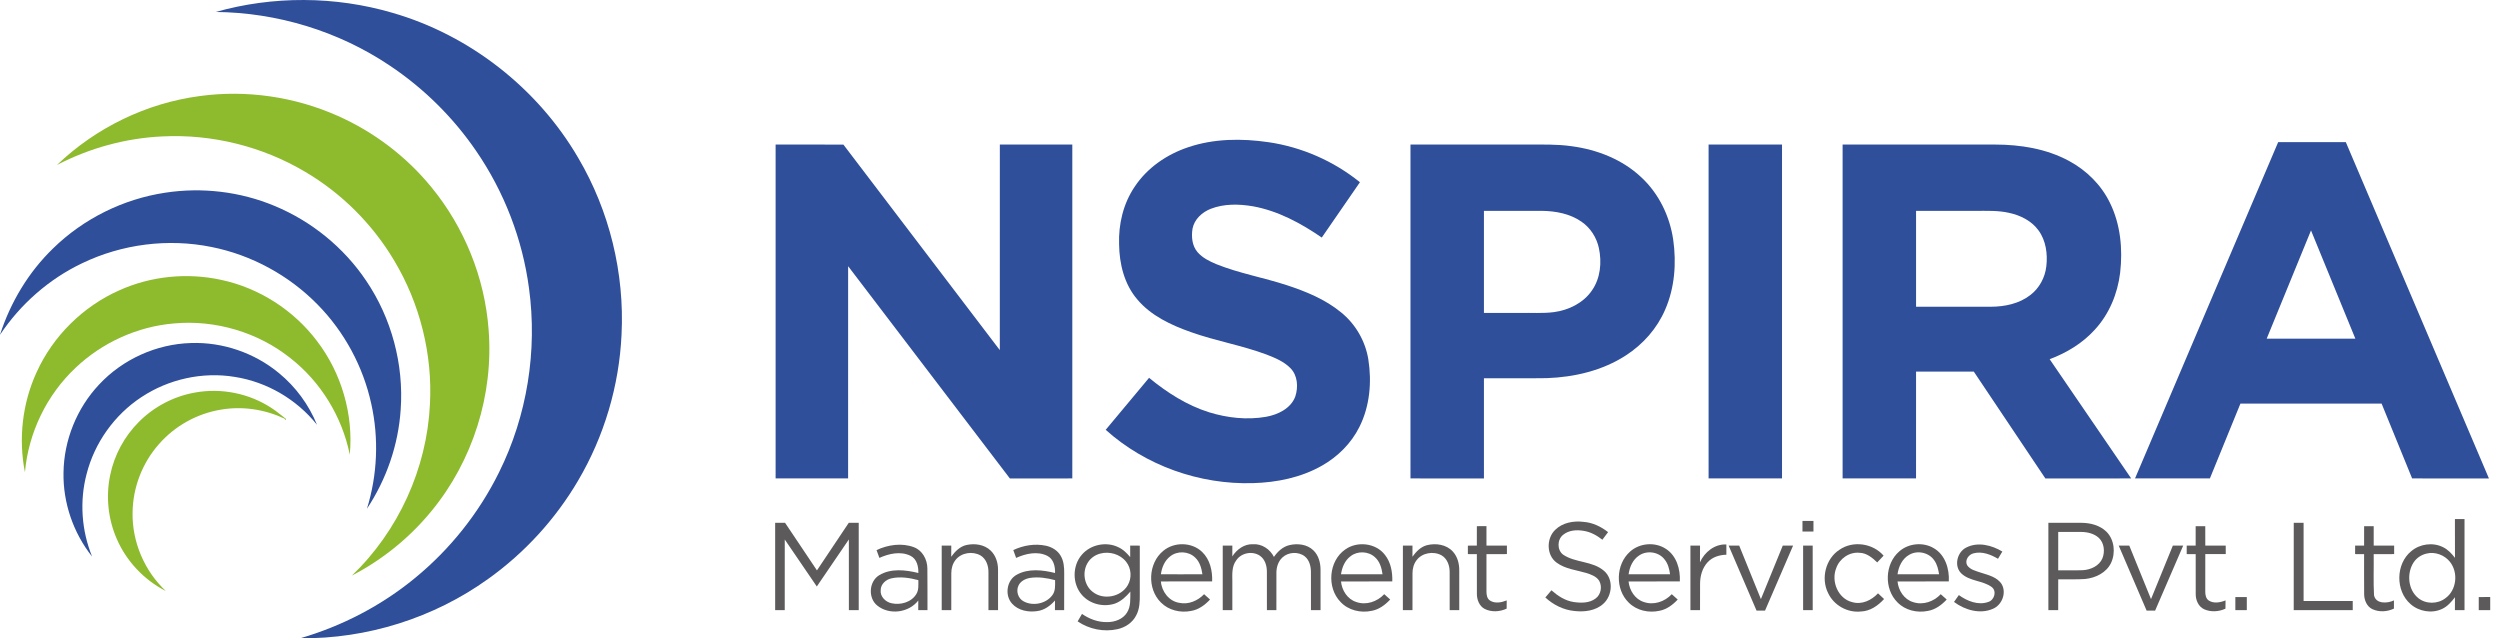 <svg width="94" height="24" viewBox="0 0 94 24" fill="none" xmlns="http://www.w3.org/2000/svg">
<path d="M8.109 0.45C10.269 -0.16 12.6 -0.15 14.754 0.481C17.666 1.321 20.215 3.32 21.741 5.936C22.917 7.929 23.486 10.27 23.37 12.581C23.281 14.506 22.717 16.406 21.739 18.067C20.887 19.519 19.726 20.788 18.356 21.766C16.315 23.234 13.802 24.025 11.288 23.999C12.858 23.542 14.34 22.774 15.603 21.734C16.923 20.653 18.009 19.289 18.764 17.759C19.821 15.632 20.211 13.186 19.89 10.834C19.645 8.995 18.96 7.217 17.91 5.686C17.041 4.413 15.925 3.311 14.642 2.457C12.72 1.17 10.42 0.471 8.109 0.45Z" fill="#2F4F9B"/>
<path d="M44.673 5.537C45.641 5.208 46.688 5.2 47.692 5.346C48.947 5.529 50.147 6.055 51.133 6.852C50.655 7.545 50.177 8.238 49.699 8.932C48.914 8.393 48.052 7.926 47.107 7.756C46.584 7.668 46.028 7.656 45.527 7.85C45.2 7.977 44.904 8.246 44.838 8.602C44.791 8.901 44.822 9.238 45.024 9.477C45.21 9.695 45.475 9.824 45.735 9.933C46.594 10.278 47.512 10.437 48.39 10.725C49.111 10.962 49.831 11.257 50.423 11.744C50.966 12.182 51.337 12.822 51.449 13.511C51.584 14.366 51.505 15.276 51.112 16.056C50.807 16.667 50.303 17.17 49.71 17.506C48.923 17.956 48.009 18.141 47.11 18.166C45.1 18.225 43.072 17.507 41.574 16.161C42.117 15.509 42.662 14.858 43.205 14.206C43.877 14.758 44.624 15.239 45.46 15.501C46.148 15.714 46.889 15.796 47.603 15.672C48.051 15.591 48.536 15.361 48.704 14.906C48.819 14.555 48.793 14.118 48.522 13.844C48.278 13.594 47.947 13.458 47.627 13.333C46.697 12.985 45.712 12.82 44.778 12.487C44.033 12.224 43.279 11.874 42.761 11.257C42.273 10.687 42.087 9.922 42.078 9.187C42.051 8.429 42.236 7.654 42.663 7.022C43.133 6.311 43.871 5.805 44.673 5.537Z" fill="#2F4F9B"/>
<path d="M80.277 17.989C82.071 13.774 83.861 9.557 85.66 5.343C86.508 5.347 87.355 5.344 88.203 5.345C89.997 9.56 91.791 13.775 93.584 17.99C92.621 17.989 91.658 17.99 90.696 17.989C90.314 17.051 89.931 16.113 89.548 15.175C87.779 15.175 86.009 15.175 84.24 15.175C83.856 16.112 83.474 17.051 83.092 17.989C82.153 17.99 81.215 17.99 80.277 17.989ZM85.227 12.735C86.338 12.736 87.45 12.735 88.562 12.735C88.006 11.377 87.45 10.02 86.894 8.664C86.338 10.02 85.782 11.377 85.227 12.735Z" fill="#2F4F9B"/>
<path d="M29.163 5.435C30.013 5.435 30.862 5.435 31.711 5.436C33.671 8.012 35.632 10.589 37.593 13.165C37.594 10.588 37.593 8.012 37.594 5.435C38.502 5.435 39.41 5.435 40.319 5.435C40.319 9.62 40.319 13.805 40.319 17.989C39.537 17.991 38.755 17.988 37.972 17.991C35.943 15.332 33.918 12.669 31.89 10.009C31.888 12.669 31.89 15.329 31.889 17.989C30.981 17.99 30.072 17.99 29.163 17.989C29.163 13.805 29.163 9.62 29.163 5.435Z" fill="#2F4F9B"/>
<path d="M53.034 5.435C54.503 5.435 55.972 5.435 57.441 5.435C57.993 5.437 58.547 5.418 59.095 5.498C60.054 5.625 61.003 5.996 61.713 6.667C62.373 7.279 62.784 8.13 62.913 9.016C63.038 9.895 62.969 10.819 62.611 11.64C62.308 12.347 61.778 12.947 61.133 13.363C60.255 13.933 59.202 14.181 58.164 14.218C57.375 14.23 56.585 14.22 55.796 14.223C55.795 15.479 55.796 16.734 55.796 17.99C54.875 17.99 53.954 17.99 53.034 17.989C53.033 13.805 53.033 9.62 53.034 5.435ZM55.796 7.928C55.796 9.207 55.796 10.487 55.796 11.766C56.25 11.766 56.703 11.766 57.158 11.766C57.58 11.757 58.006 11.79 58.426 11.736C58.983 11.662 59.537 11.392 59.859 10.918C60.178 10.46 60.233 9.863 60.118 9.327C60.033 8.93 59.799 8.564 59.462 8.334C59.031 8.034 58.494 7.935 57.978 7.928C57.251 7.927 56.523 7.928 55.796 7.928Z" fill="#2F4F9B"/>
<path d="M64.243 5.435C65.163 5.435 66.083 5.435 67.004 5.435C67.005 9.62 67.005 13.805 67.004 17.989C66.083 17.99 65.163 17.99 64.243 17.989C64.242 13.805 64.242 9.62 64.243 5.435Z" fill="#2F4F9B"/>
<path d="M69.282 5.435C71.191 5.435 73.099 5.435 75.007 5.435C75.967 5.436 76.952 5.592 77.803 6.056C78.457 6.409 79.01 6.957 79.335 7.629C79.732 8.436 79.819 9.365 79.718 10.25C79.624 11.041 79.304 11.815 78.759 12.402C78.301 12.907 77.702 13.268 77.067 13.506C78.087 15.001 79.111 16.495 80.132 17.989C79.056 17.991 77.981 17.989 76.906 17.99C76.008 16.651 75.111 15.312 74.215 13.973C73.491 13.971 72.768 13.972 72.044 13.972C72.043 15.311 72.044 16.65 72.043 17.989C71.123 17.99 70.203 17.99 69.282 17.989C69.282 13.805 69.281 9.62 69.282 5.435ZM72.044 7.928C72.043 9.13 72.043 10.331 72.044 11.533C72.984 11.533 73.924 11.534 74.863 11.533C75.381 11.531 75.922 11.419 76.339 11.095C76.678 10.838 76.894 10.435 76.942 10.014C76.995 9.55 76.93 9.048 76.648 8.663C76.387 8.302 75.964 8.093 75.536 8.002C75.125 7.909 74.702 7.93 74.284 7.928C73.537 7.928 72.791 7.927 72.044 7.928Z" fill="#2F4F9B"/>
<path d="M6.21 7.246C7.592 7.033 9.032 7.203 10.323 7.742C11.713 8.318 12.93 9.307 13.769 10.557C14.723 11.967 15.186 13.7 15.066 15.398C14.979 16.724 14.532 18.021 13.797 19.128C14.191 17.855 14.25 16.481 13.959 15.18C13.654 13.783 12.948 12.475 11.945 11.455C10.869 10.356 9.46 9.586 7.95 9.286C6.321 8.956 4.588 9.176 3.09 9.897C1.841 10.492 0.767 11.437 0 12.588V12.586C0.395 11.365 1.073 10.232 1.997 9.339C3.137 8.224 4.634 7.483 6.21 7.246Z" fill="#2F4F9B"/>
<path d="M3.723 14.462C4.608 13.51 5.882 12.933 7.182 12.898C8.372 12.856 9.57 13.268 10.487 14.027C11.117 14.543 11.613 15.219 11.92 15.973C11.159 15.019 10.037 14.36 8.83 14.172C7.615 13.97 6.333 14.256 5.309 14.937C4.3 15.603 3.554 16.652 3.256 17.823C2.987 18.844 3.065 19.949 3.463 20.927C2.757 20.039 2.366 18.904 2.388 17.77C2.403 16.552 2.889 15.349 3.723 14.462Z" fill="#2F4F9B"/>
<path d="M7.517 3.611C9.268 3.372 11.082 3.637 12.697 4.356C14.059 4.959 15.278 5.884 16.221 7.039C17.459 8.547 18.225 10.439 18.371 12.386C18.567 14.832 17.776 17.337 16.213 19.228C15.397 20.223 14.375 21.048 13.233 21.64C14.979 19.968 16.05 17.617 16.166 15.203C16.268 13.319 15.789 11.411 14.819 9.793C14.004 8.423 12.84 7.263 11.466 6.455C9.86 5.504 7.973 5.036 6.109 5.129C4.729 5.192 3.366 5.566 2.141 6.204C3.601 4.802 5.51 3.875 7.517 3.611Z" fill="#8EBA2E"/>
<path d="M4.493 10.913C5.678 10.38 7.033 10.246 8.302 10.52C9.736 10.821 11.045 11.661 11.925 12.831C12.843 14.035 13.293 15.585 13.152 17.094C12.863 15.67 12.061 14.357 10.915 13.462C9.695 12.491 8.096 12.019 6.544 12.161C5.17 12.276 3.845 12.877 2.845 13.826C1.757 14.847 1.067 16.274 0.938 17.759C0.69 16.504 0.839 15.171 1.372 14.006C1.988 12.64 3.122 11.519 4.493 10.913Z" fill="#8EBA2E"/>
<path d="M7.325 14.761C8.322 14.577 9.386 14.792 10.229 15.355C10.414 15.473 10.576 15.621 10.752 15.75C10.748 15.763 10.737 15.789 10.733 15.802L10.696 15.739C9.952 15.39 9.104 15.262 8.293 15.405C7.399 15.554 6.564 16.022 5.97 16.706C5.348 17.41 4.992 18.341 4.985 19.28C4.966 20.379 5.433 21.471 6.234 22.222C5.421 21.808 4.756 21.106 4.393 20.268C4.063 19.518 3.975 18.666 4.143 17.864C4.296 17.111 4.678 16.407 5.221 15.864C5.788 15.293 6.533 14.902 7.325 14.761Z" fill="#8EBA2E"/>
<path d="M92.305 19.516C92.424 19.516 92.545 19.516 92.666 19.516C92.666 20.657 92.666 21.799 92.666 22.94C92.545 22.94 92.424 22.94 92.305 22.94C92.304 22.779 92.304 22.617 92.306 22.456C92.174 22.63 92.025 22.801 91.824 22.895C91.438 23.078 90.953 22.994 90.636 22.713C90.063 22.216 90.075 21.197 90.668 20.72C90.992 20.45 91.476 20.382 91.856 20.573C92.041 20.661 92.184 20.815 92.307 20.976C92.303 20.49 92.305 20.003 92.305 19.516ZM91.236 20.815C91.041 20.86 90.862 20.978 90.752 21.146C90.488 21.553 90.536 22.167 90.921 22.483C91.209 22.722 91.656 22.72 91.95 22.491C92.37 22.19 92.437 21.533 92.124 21.133C91.92 20.869 91.561 20.733 91.236 20.815Z" fill="#5C5A5A"/>
<path d="M58.476 19.922C58.752 19.65 59.165 19.576 59.538 19.622C59.879 19.646 60.197 19.8 60.464 20.008C60.393 20.103 60.321 20.198 60.249 20.294C60.041 20.129 59.8 19.997 59.535 19.958C59.275 19.914 58.981 19.936 58.771 20.111C58.547 20.29 58.541 20.683 58.775 20.856C59.239 21.169 59.874 21.087 60.31 21.463C60.673 21.771 60.63 22.392 60.287 22.7C59.997 22.967 59.573 23.017 59.196 22.973C58.787 22.934 58.404 22.742 58.105 22.465C58.181 22.375 58.258 22.286 58.334 22.195C58.572 22.405 58.849 22.587 59.168 22.636C59.444 22.676 59.759 22.682 59.993 22.504C60.2 22.356 60.251 22.047 60.126 21.832C60.018 21.669 59.823 21.601 59.645 21.544C59.268 21.433 58.854 21.395 58.529 21.155C58.141 20.875 58.139 20.243 58.476 19.922Z" fill="#5C5A5A"/>
<path d="M67.773 19.587C67.91 19.586 68.047 19.586 68.186 19.587C68.185 19.719 68.185 19.852 68.186 19.985C68.048 19.985 67.91 19.985 67.773 19.985C67.772 19.852 67.772 19.719 67.773 19.587Z" fill="#5C5A5A"/>
<path d="M29.146 19.658C29.269 19.657 29.393 19.657 29.517 19.656C29.921 20.25 30.315 20.852 30.717 21.447C31.117 20.851 31.514 20.253 31.914 19.657C32.038 19.657 32.163 19.657 32.288 19.658C32.288 20.752 32.288 21.846 32.288 22.94C32.164 22.94 32.041 22.94 31.918 22.94C31.917 22.054 31.919 21.168 31.917 20.282C31.515 20.872 31.115 21.463 30.712 22.052C30.308 21.464 29.91 20.874 29.507 20.286C29.506 21.171 29.507 22.055 29.506 22.94C29.386 22.94 29.266 22.94 29.146 22.94C29.145 21.846 29.145 20.752 29.146 19.658Z" fill="#5C5A5A"/>
<path d="M77.019 22.94C77.018 21.846 77.018 20.752 77.019 19.657C77.432 19.658 77.846 19.656 78.259 19.658C78.597 19.659 78.953 19.75 79.201 19.991C79.503 20.292 79.552 20.79 79.375 21.167C79.197 21.536 78.79 21.732 78.398 21.77C78.062 21.794 77.725 21.776 77.389 21.782C77.388 22.168 77.388 22.554 77.388 22.94C77.265 22.94 77.141 22.94 77.019 22.94ZM77.389 20C77.388 20.481 77.388 20.963 77.389 21.445C77.698 21.441 78.007 21.452 78.316 21.439C78.612 21.422 78.93 21.279 79.051 20.993C79.152 20.741 79.119 20.417 78.916 20.224C78.739 20.062 78.492 20.004 78.258 20.001C77.968 19.997 77.679 20.001 77.389 20Z" fill="#5C5A5A"/>
<path d="M86.245 19.657C86.367 19.657 86.49 19.657 86.615 19.657C86.615 20.637 86.615 21.617 86.615 22.598C87.231 22.599 87.847 22.597 88.463 22.598C88.463 22.712 88.463 22.826 88.463 22.94C87.724 22.941 86.984 22.941 86.244 22.94C86.244 21.846 86.244 20.752 86.245 19.657Z" fill="#5C5A5A"/>
<path d="M55.53 19.784C55.65 19.784 55.77 19.783 55.891 19.783C55.892 20.027 55.89 20.271 55.891 20.515C56.148 20.515 56.404 20.515 56.66 20.515C56.66 20.621 56.66 20.727 56.66 20.834C56.404 20.835 56.148 20.834 55.891 20.835C55.891 21.302 55.89 21.77 55.891 22.239C55.89 22.364 55.912 22.513 56.03 22.585C56.22 22.702 56.457 22.654 56.652 22.575C56.65 22.679 56.65 22.782 56.65 22.885C56.391 23.005 56.074 23.025 55.817 22.891C55.619 22.783 55.531 22.548 55.531 22.332C55.528 21.833 55.531 21.334 55.53 20.835C55.417 20.834 55.304 20.834 55.192 20.834C55.191 20.727 55.191 20.622 55.192 20.516C55.304 20.515 55.416 20.515 55.529 20.515C55.53 20.271 55.529 20.028 55.53 19.784Z" fill="#5C5A5A"/>
<path d="M82.557 19.784C82.677 19.784 82.797 19.783 82.918 19.784C82.919 20.027 82.918 20.271 82.919 20.515C83.174 20.515 83.431 20.515 83.687 20.515C83.687 20.621 83.687 20.727 83.688 20.834C83.431 20.835 83.174 20.834 82.919 20.834C82.918 21.302 82.918 21.77 82.918 22.238C82.917 22.363 82.94 22.511 83.056 22.584C83.245 22.701 83.484 22.654 83.68 22.575C83.678 22.679 83.677 22.782 83.677 22.886C83.429 23.001 83.13 23.021 82.878 22.909C82.66 22.81 82.557 22.563 82.559 22.335C82.555 21.835 82.559 21.335 82.558 20.835C82.445 20.834 82.332 20.834 82.22 20.834C82.219 20.727 82.219 20.621 82.22 20.515C82.331 20.515 82.444 20.515 82.557 20.515C82.557 20.271 82.557 20.028 82.557 19.784Z" fill="#5C5A5A"/>
<path d="M88.891 19.784C89.01 19.783 89.13 19.784 89.251 19.784C89.251 20.028 89.251 20.271 89.251 20.515C89.507 20.516 89.763 20.514 90.02 20.515C90.019 20.622 90.019 20.727 90.02 20.834C89.763 20.835 89.507 20.834 89.251 20.835C89.258 21.349 89.235 21.866 89.263 22.379C89.326 22.717 89.769 22.693 90.012 22.575C90.01 22.677 90.01 22.78 90.012 22.883C89.76 23.004 89.451 23.023 89.197 22.902C88.987 22.799 88.891 22.556 88.892 22.333C88.887 21.834 88.891 21.334 88.89 20.835C88.776 20.834 88.664 20.834 88.552 20.834C88.551 20.727 88.552 20.621 88.553 20.515C88.664 20.515 88.776 20.515 88.89 20.515C88.891 20.271 88.889 20.027 88.891 19.784Z" fill="#5C5A5A"/>
<path d="M63.919 21.144C64.089 20.756 64.473 20.451 64.911 20.471C64.911 20.6 64.911 20.729 64.912 20.858C64.653 20.863 64.385 20.943 64.207 21.14C64.007 21.354 63.925 21.654 63.923 21.941C63.919 22.274 63.923 22.607 63.921 22.94C63.801 22.94 63.68 22.94 63.56 22.94C63.56 22.132 63.56 21.324 63.56 20.515C63.68 20.515 63.8 20.515 63.921 20.515C63.921 20.725 63.923 20.934 63.919 21.144Z" fill="#5C5A5A"/>
<path d="M32.958 20.683C33.392 20.482 33.908 20.403 34.364 20.576C34.683 20.696 34.865 21.035 34.869 21.366C34.877 21.89 34.87 22.415 34.873 22.94C34.757 22.94 34.641 22.94 34.526 22.94C34.525 22.82 34.525 22.699 34.528 22.578C34.174 23.039 33.443 23.136 32.989 22.772C32.633 22.491 32.669 21.864 33.058 21.628C33.499 21.361 34.052 21.427 34.53 21.545C34.538 21.301 34.473 21.016 34.235 20.898C33.864 20.715 33.425 20.815 33.065 20.977C33.029 20.879 32.994 20.781 32.958 20.683ZM33.516 21.746C33.308 21.792 33.116 21.963 33.114 22.188C33.088 22.43 33.293 22.632 33.517 22.681C33.856 22.76 34.269 22.647 34.455 22.335C34.552 22.179 34.528 21.988 34.53 21.813C34.201 21.728 33.852 21.67 33.516 21.746Z" fill="#5C5A5A"/>
<path d="M35.766 20.934C35.908 20.737 36.093 20.546 36.339 20.492C36.65 20.424 37.01 20.472 37.247 20.7C37.439 20.882 37.525 21.152 37.526 21.412C37.529 21.921 37.527 22.431 37.527 22.94C37.407 22.94 37.287 22.94 37.166 22.94C37.165 22.463 37.168 21.987 37.166 21.51C37.168 21.273 37.081 21.013 36.868 20.885C36.571 20.715 36.147 20.777 35.931 21.051C35.818 21.192 35.768 21.375 35.769 21.554C35.767 22.015 35.77 22.478 35.768 22.94C35.648 22.94 35.527 22.94 35.408 22.94C35.407 22.132 35.407 21.324 35.408 20.515C35.527 20.515 35.648 20.515 35.768 20.515C35.769 20.655 35.769 20.794 35.766 20.934Z" fill="#5C5A5A"/>
<path d="M38.1 20.683C38.48 20.503 38.916 20.431 39.33 20.52C39.549 20.568 39.759 20.692 39.876 20.889C39.998 21.087 40.017 21.328 40.014 21.557C40.012 22.018 40.014 22.479 40.012 22.941C39.896 22.94 39.781 22.94 39.666 22.94C39.666 22.819 39.666 22.699 39.668 22.578C39.495 22.773 39.271 22.941 39.006 22.976C38.673 23.028 38.292 22.96 38.057 22.7C37.766 22.387 37.85 21.811 38.232 21.608C38.67 21.366 39.203 21.429 39.67 21.545C39.679 21.301 39.614 21.018 39.378 20.899C39.007 20.714 38.567 20.815 38.206 20.977C38.17 20.879 38.135 20.781 38.1 20.683ZM38.299 22.009C38.192 22.221 38.277 22.501 38.488 22.611C38.831 22.797 39.312 22.706 39.555 22.397C39.691 22.233 39.673 22.012 39.671 21.813C39.363 21.732 39.04 21.68 38.722 21.731C38.553 21.761 38.377 21.849 38.299 22.009Z" fill="#5C5A5A"/>
<path d="M40.681 20.853C41.013 20.467 41.611 20.352 42.064 20.582C42.238 20.664 42.374 20.803 42.496 20.948C42.493 20.804 42.494 20.66 42.495 20.515C42.615 20.515 42.735 20.515 42.856 20.516C42.856 21.122 42.855 21.728 42.856 22.334C42.859 22.607 42.854 22.893 42.721 23.138C42.585 23.412 42.309 23.593 42.015 23.657C41.504 23.771 40.951 23.658 40.519 23.364C40.573 23.27 40.628 23.177 40.683 23.083C40.96 23.275 41.289 23.399 41.629 23.391C41.913 23.394 42.22 23.284 42.375 23.034C42.525 22.799 42.496 22.509 42.501 22.244C42.343 22.431 42.158 22.608 41.924 22.694C41.492 22.839 40.973 22.714 40.675 22.363C40.313 21.947 40.317 21.266 40.681 20.853ZM41.36 20.817C41.179 20.867 41.014 20.979 40.912 21.137C40.683 21.48 40.75 21.994 41.08 22.25C41.48 22.578 42.154 22.449 42.407 21.998C42.561 21.731 42.539 21.371 42.347 21.129C42.123 20.834 41.71 20.719 41.36 20.817Z" fill="#5C5A5A"/>
<path d="M43.739 20.712C44.148 20.369 44.811 20.378 45.199 20.752C45.496 21.034 45.592 21.464 45.577 21.861C44.934 21.863 44.292 21.86 43.65 21.862C43.679 22.241 43.952 22.605 44.339 22.666C44.685 22.742 45.035 22.59 45.274 22.342C45.348 22.409 45.423 22.476 45.497 22.543C45.305 22.749 45.064 22.927 44.78 22.972C44.38 23.051 43.935 22.946 43.646 22.649C43.126 22.133 43.171 21.175 43.739 20.712ZM43.999 20.919C43.789 21.08 43.684 21.338 43.65 21.593C44.17 21.593 44.691 21.596 45.211 21.592C45.177 21.365 45.112 21.126 44.939 20.965C44.693 20.721 44.267 20.702 43.999 20.919Z" fill="#5C5A5A"/>
<path d="M46.335 20.921C46.504 20.657 46.786 20.448 47.114 20.463C47.446 20.442 47.754 20.649 47.9 20.941C48.04 20.737 48.233 20.556 48.48 20.497C48.786 20.424 49.149 20.464 49.383 20.693C49.576 20.878 49.65 21.152 49.652 21.413C49.654 21.922 49.652 22.431 49.653 22.94C49.532 22.94 49.411 22.94 49.292 22.94C49.29 22.461 49.293 21.983 49.291 21.504C49.29 21.291 49.232 21.058 49.059 20.919C48.817 20.73 48.437 20.753 48.215 20.964C48.055 21.114 47.988 21.341 47.993 21.556C47.992 22.017 47.993 22.478 47.992 22.94C47.873 22.94 47.754 22.94 47.636 22.94C47.635 22.461 47.637 21.982 47.635 21.504C47.637 21.279 47.568 21.035 47.377 20.899C47.097 20.703 46.669 20.783 46.482 21.071C46.313 21.294 46.333 21.584 46.336 21.847C46.336 22.212 46.337 22.576 46.336 22.94C46.215 22.94 46.095 22.94 45.975 22.94C45.975 22.131 45.975 21.324 45.975 20.515C46.095 20.515 46.215 20.515 46.336 20.515C46.336 20.65 46.336 20.785 46.335 20.921Z" fill="#5C5A5A"/>
<path d="M50.581 20.66C51.033 20.337 51.734 20.415 52.075 20.865C52.296 21.144 52.361 21.513 52.35 21.861C51.707 21.863 51.065 21.859 50.422 21.863C50.455 22.198 50.662 22.528 50.993 22.634C51.366 22.768 51.783 22.624 52.047 22.341C52.121 22.409 52.196 22.475 52.271 22.542C52.084 22.742 51.852 22.918 51.576 22.967C51.163 23.057 50.698 22.948 50.405 22.634C49.878 22.095 49.957 21.092 50.581 20.66ZM50.785 20.911C50.567 21.069 50.46 21.333 50.422 21.592C50.942 21.595 51.463 21.594 51.983 21.592C51.952 21.359 51.881 21.113 51.698 20.951C51.455 20.724 51.047 20.706 50.785 20.911Z" fill="#5C5A5A"/>
<path d="M52.749 20.515C52.869 20.515 52.989 20.515 53.109 20.515C53.109 20.654 53.109 20.793 53.108 20.933C53.245 20.742 53.422 20.557 53.658 20.498C53.991 20.415 54.388 20.474 54.626 20.738C54.804 20.931 54.872 21.2 54.868 21.458C54.868 21.952 54.869 22.446 54.868 22.94C54.748 22.94 54.628 22.94 54.508 22.94C54.507 22.463 54.509 21.986 54.507 21.51C54.51 21.267 54.417 21.001 54.195 20.876C53.893 20.715 53.471 20.784 53.263 21.064C53.155 21.204 53.109 21.382 53.11 21.557C53.108 22.018 53.111 22.479 53.109 22.94C52.988 22.94 52.868 22.94 52.748 22.94C52.749 22.131 52.748 21.323 52.749 20.515Z" fill="#5C5A5A"/>
<path d="M61.289 20.742C61.649 20.415 62.233 20.368 62.638 20.638C63.041 20.896 63.184 21.406 63.162 21.861C62.519 21.864 61.876 21.859 61.234 21.863C61.267 22.197 61.472 22.525 61.801 22.633C62.175 22.768 62.594 22.625 62.858 22.342C62.933 22.409 63.008 22.475 63.082 22.543C62.898 22.74 62.67 22.913 62.399 22.965C61.994 23.055 61.54 22.958 61.242 22.66C60.722 22.158 60.749 21.219 61.289 20.742ZM61.628 20.888C61.391 21.044 61.272 21.321 61.235 21.593C61.755 21.595 62.274 21.594 62.794 21.593C62.767 21.392 62.715 21.186 62.582 21.028C62.362 20.745 61.92 20.685 61.628 20.888Z" fill="#5C5A5A"/>
<path d="M69.168 20.668C69.676 20.319 70.422 20.427 70.823 20.893C70.743 20.978 70.664 21.062 70.584 21.147C70.399 20.972 70.186 20.79 69.918 20.785C69.536 20.745 69.165 21.004 69.042 21.362C68.842 21.855 69.109 22.512 69.646 22.641C70.006 22.746 70.37 22.57 70.613 22.309C70.689 22.38 70.764 22.452 70.841 22.523C70.615 22.772 70.315 22.982 69.968 22.992C69.465 23.047 68.95 22.758 68.737 22.299C68.459 21.748 68.644 21.004 69.168 20.668Z" fill="#5C5A5A"/>
<path d="M71.418 20.728C71.767 20.424 72.311 20.376 72.707 20.61C73.14 20.857 73.301 21.389 73.275 21.861C72.632 21.863 71.989 21.859 71.347 21.863C71.38 22.206 71.597 22.541 71.938 22.641C72.308 22.763 72.712 22.619 72.972 22.342C73.047 22.409 73.121 22.476 73.196 22.543C73.004 22.747 72.766 22.925 72.484 22.971C72.082 23.052 71.636 22.948 71.346 22.65C70.83 22.141 70.867 21.197 71.418 20.728ZM71.789 20.859C71.524 21.005 71.386 21.303 71.347 21.592C71.868 21.595 72.388 21.595 72.909 21.592C72.88 21.41 72.839 21.223 72.729 21.071C72.53 20.773 72.096 20.679 71.789 20.859Z" fill="#5C5A5A"/>
<path d="M73.938 20.584C74.371 20.365 74.892 20.499 75.288 20.738C75.233 20.829 75.178 20.919 75.125 21.01C74.852 20.85 74.523 20.72 74.204 20.805C74.019 20.851 73.869 21.063 73.962 21.249C74.072 21.421 74.289 21.466 74.47 21.529C74.758 21.622 75.099 21.696 75.269 21.974C75.448 22.302 75.273 22.748 74.934 22.891C74.449 23.104 73.878 22.937 73.471 22.633C73.53 22.546 73.591 22.461 73.653 22.375C73.966 22.601 74.381 22.771 74.764 22.632C74.989 22.56 75.089 22.225 74.888 22.072C74.547 21.822 74.062 21.86 73.747 21.562C73.456 21.284 73.588 20.751 73.938 20.584Z" fill="#5C5A5A"/>
<path d="M64.997 20.515C65.129 20.515 65.261 20.515 65.394 20.515C65.666 21.186 65.938 21.856 66.21 22.527C66.486 21.857 66.757 21.185 67.032 20.515C67.161 20.515 67.29 20.515 67.42 20.515C67.069 21.331 66.718 22.145 66.365 22.959C66.258 22.959 66.152 22.959 66.046 22.959C65.697 22.144 65.345 21.331 64.997 20.515Z" fill="#5C5A5A"/>
<path d="M67.797 22.941C67.796 22.132 67.796 21.324 67.797 20.515C67.916 20.515 68.037 20.515 68.157 20.515C68.158 21.324 68.157 22.131 68.158 22.94C68.037 22.94 67.916 22.94 67.797 22.941Z" fill="#5C5A5A"/>
<path d="M79.664 20.515C79.796 20.515 79.928 20.515 80.061 20.515C80.334 21.186 80.605 21.857 80.878 22.527C81.153 21.857 81.425 21.186 81.699 20.515C81.828 20.515 81.957 20.515 82.088 20.515C81.736 21.331 81.385 22.145 81.032 22.96C80.925 22.959 80.818 22.959 80.712 22.958C80.365 22.143 80.012 21.33 79.664 20.515Z" fill="#5C5A5A"/>
<path d="M84.049 22.449C84.192 22.448 84.336 22.448 84.48 22.449C84.48 22.612 84.48 22.776 84.48 22.94C84.336 22.94 84.192 22.94 84.049 22.94C84.048 22.776 84.048 22.612 84.049 22.449Z" fill="#5C5A5A"/>
<path d="M93.201 22.449C93.344 22.448 93.488 22.448 93.632 22.448C93.632 22.612 93.632 22.776 93.632 22.94C93.488 22.94 93.344 22.94 93.201 22.94C93.2 22.776 93.2 22.612 93.201 22.449Z" fill="#5C5A5A"/>
</svg>
